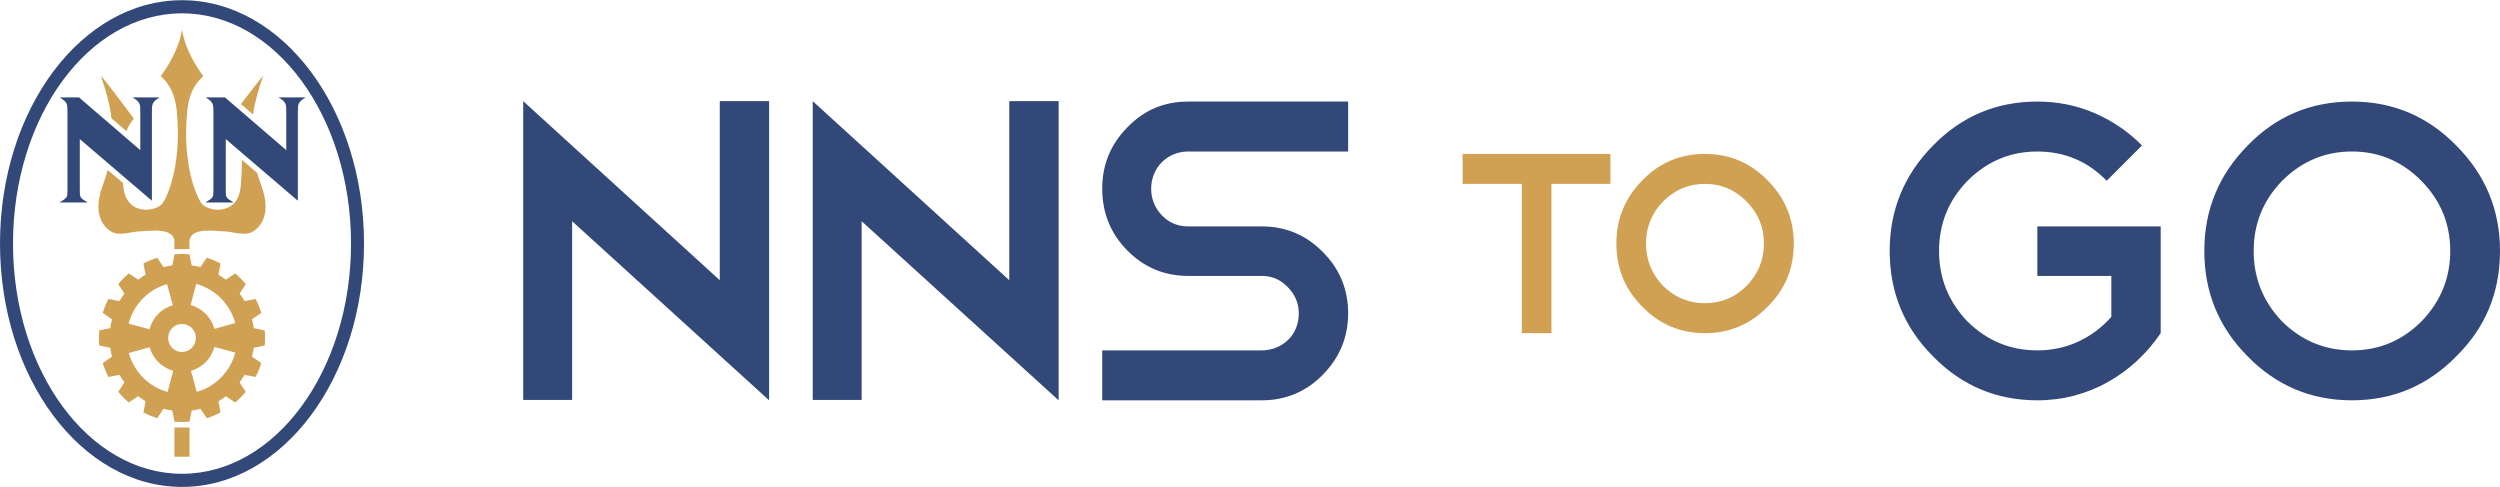 <svg 
 xmlns="http://www.w3.org/2000/svg"
 xmlns:xlink="http://www.w3.org/1999/xlink"
 width="390px" height="76px">
<path fill-rule="evenodd"  fill="rgb(208, 161, 83)"
 d="M275.731,47.864 C273.048,50.605 269.799,51.973 265.974,51.973 C262.152,51.973 258.899,50.605 256.217,47.864 C253.510,45.152 252.155,41.861 252.155,37.991 C252.155,34.151 253.510,30.860 256.217,28.121 C258.872,25.381 262.125,24.010 265.974,24.010 C269.799,24.010 273.048,25.381 275.731,28.121 C278.464,30.860 279.833,34.151 279.833,37.991 C279.833,41.889 278.464,45.180 275.731,47.864 ZM272.465,31.424 C270.659,29.598 268.495,28.684 265.974,28.684 C263.453,28.684 261.275,29.598 259.445,31.424 C257.666,33.250 256.776,35.440 256.776,37.991 C256.776,40.545 257.666,42.748 259.445,44.600 C261.275,46.400 263.453,47.301 265.974,47.301 C268.495,47.301 270.659,46.400 272.465,44.600 C274.272,42.748 275.175,40.545 275.175,37.991 C275.175,35.440 274.272,33.250 272.465,31.424 ZM242.024,51.973 L237.403,51.973 L237.403,28.684 L228.165,28.684 L228.165,24.010 L251.222,24.010 L251.222,28.684 L242.024,28.684 L242.024,51.973 ZM34.960,36.096 C33.827,36.096 29.555,35.304 29.555,37.751 L29.553,38.868 L27.203,38.868 L27.206,37.751 C27.206,35.304 22.958,36.096 21.828,36.096 C20.555,36.096 18.669,36.910 17.367,36.135 C16.065,35.359 14.395,33.323 16.036,28.903 C16.342,28.084 16.592,27.286 16.798,26.510 L19.195,28.557 C19.213,28.745 19.227,28.934 19.246,29.128 C19.674,33.800 24.515,33.065 25.427,31.622 C26.734,29.556 28.273,24.360 27.578,17.332 C27.226,13.769 25.723,12.534 25.075,11.869 C26.051,10.539 27.891,7.791 28.393,4.623 C28.894,7.791 30.737,10.539 31.713,11.869 C31.059,12.534 29.560,13.769 29.207,17.332 C28.515,24.360 30.053,29.556 31.361,31.622 C32.273,33.065 37.111,33.800 37.542,29.128 C37.696,27.474 37.745,26.089 37.722,24.920 L40.111,26.960 C40.292,27.595 40.504,28.240 40.749,28.903 C42.393,33.323 40.720,35.359 39.418,36.135 C38.119,36.910 36.232,36.096 34.960,36.096 ZM37.588,16.245 C38.869,14.539 40.499,12.403 41.062,11.829 C40.380,13.753 39.785,15.741 39.477,17.867 L37.588,16.245 ZM17.389,18.463 C17.111,16.110 16.472,13.932 15.724,11.829 C16.699,12.826 20.888,18.519 20.888,18.519 C20.553,18.907 20.098,19.441 19.726,20.469 L17.389,18.463 ZM17.203,51.185 C17.267,50.716 17.357,50.254 17.473,49.804 L16.024,48.811 C16.259,48.053 16.558,47.325 16.914,46.634 L18.635,46.972 C18.870,46.563 19.130,46.174 19.410,45.800 L18.447,44.322 C18.946,43.718 19.496,43.159 20.095,42.656 L21.553,43.632 C21.923,43.347 22.310,43.084 22.711,42.847 L22.379,41.107 C23.064,40.744 23.783,40.441 24.532,40.205 L25.513,41.673 C25.955,41.554 26.413,41.462 26.878,41.398 L27.231,39.665 C27.612,39.634 28.001,39.611 28.393,39.611 C28.787,39.611 29.176,39.634 29.560,39.665 L29.910,41.400 C30.377,41.463 30.832,41.554 31.276,41.673 L32.256,40.205 C33.007,40.442 33.727,40.744 34.409,41.108 L34.077,42.847 C34.480,43.084 34.864,43.348 35.234,43.633 L36.694,42.656 C37.292,43.161 37.843,43.720 38.341,44.325 L37.378,45.803 C37.659,46.176 37.918,46.565 38.151,46.972 L39.870,46.636 C40.231,47.327 40.529,48.055 40.764,48.814 L39.312,49.806 C39.430,50.257 39.521,50.717 39.584,51.188 L41.297,51.543 C41.331,51.932 41.348,52.325 41.348,52.722 C41.348,53.120 41.331,53.512 41.297,53.900 L39.584,54.255 C39.521,54.727 39.430,55.189 39.312,55.636 L40.764,56.631 C40.529,57.389 40.231,58.117 39.870,58.810 L38.151,58.473 C37.916,58.879 37.659,59.271 37.378,59.642 L38.341,61.120 C37.843,61.724 37.289,62.284 36.694,62.789 L35.234,61.813 C34.862,62.098 34.475,62.358 34.077,62.595 L34.407,64.334 C33.724,64.697 33.005,65.003 32.256,65.240 L31.276,63.772 C30.829,63.891 30.372,63.980 29.910,64.042 L29.558,65.777 C29.176,65.812 28.787,65.832 28.393,65.832 C28.001,65.832 27.612,65.812 27.228,65.777 L26.878,64.042 C26.411,63.980 25.953,63.888 25.507,63.768 L24.527,65.238 C23.780,65.003 23.061,64.697 22.376,64.334 L22.709,62.595 C22.307,62.355 21.921,62.095 21.551,61.810 L20.090,62.787 C19.494,62.281 18.943,61.724 18.444,61.118 L19.410,59.642 C19.127,59.268 18.870,58.877 18.635,58.471 L16.914,58.808 C16.555,58.117 16.257,57.386 16.024,56.629 L17.473,55.636 C17.355,55.186 17.267,54.725 17.203,54.255 L15.488,53.898 C15.456,53.512 15.437,53.119 15.437,52.722 C15.437,52.324 15.456,51.930 15.491,51.541 L17.203,51.185 ZM20.064,50.488 L23.320,51.371 C23.790,49.556 25.184,48.120 26.966,47.613 L26.058,44.326 C23.132,45.157 20.842,47.507 20.064,50.488 ZM28.393,54.908 C29.587,54.908 30.556,53.931 30.556,52.722 C30.556,51.514 29.587,50.534 28.393,50.534 C27.198,50.534 26.232,51.514 26.232,52.722 C26.232,53.931 27.198,54.908 28.393,54.908 ZM30.610,44.295 L29.735,47.590 C31.536,48.071 32.956,49.494 33.450,51.309 L36.699,50.391 C35.886,47.417 33.561,45.088 30.610,44.295 ZM36.712,55.005 L33.455,54.121 C32.969,55.923 31.566,57.347 29.785,57.839 L30.693,61.129 C33.621,60.310 35.918,57.973 36.712,55.005 ZM26.144,61.142 L27.017,57.845 C25.243,57.357 23.841,55.951 23.342,54.163 L20.095,55.079 C20.911,58.029 23.217,60.342 26.144,61.142 ZM29.563,71.251 L27.208,71.251 L27.208,66.693 L29.563,66.693 L29.563,71.251 Z"/>
<path fill-rule="evenodd"  fill="rgb(50, 72, 121)"
 d="M383.165,55.602 C378.696,60.168 373.276,62.449 366.903,62.449 C360.533,62.449 355.113,60.168 350.644,55.602 C346.131,51.080 343.873,45.592 343.873,39.147 C343.873,32.746 346.131,27.260 350.644,22.693 C355.066,18.127 360.489,15.844 366.903,15.844 C373.276,15.844 378.696,18.127 383.165,22.693 C387.722,27.260 390.000,32.746 390.000,39.147 C390.000,45.640 387.722,51.124 383.165,55.602 ZM377.722,28.201 C374.712,25.158 371.109,23.635 366.903,23.635 C362.700,23.635 359.073,25.158 356.020,28.201 C353.054,31.247 351.574,34.894 351.574,39.147 C351.574,43.399 353.054,47.072 356.020,50.162 C359.073,53.160 362.700,54.660 366.903,54.660 C371.109,54.660 374.712,53.160 377.722,50.162 C380.731,47.072 382.235,43.399 382.235,39.147 C382.235,34.894 380.731,31.247 377.722,28.201 ZM328.838,59.595 C327.207,60.516 325.454,61.218 323.600,61.713 C321.740,62.204 319.812,62.449 317.824,62.449 C311.450,62.449 306.031,60.168 301.562,55.602 C297.048,51.080 294.790,45.592 294.790,39.147 C294.790,32.746 297.048,27.260 301.562,22.693 C306.031,18.127 311.450,15.844 317.824,15.844 C321.012,15.844 323.998,16.449 326.782,17.657 C329.573,18.866 332.026,20.545 334.149,22.693 L328.642,28.201 C325.677,25.158 322.070,23.635 317.824,23.635 C313.617,23.635 309.991,25.158 306.937,28.201 C303.971,31.247 302.492,34.894 302.492,39.147 C302.492,43.399 303.971,47.072 306.937,50.162 C309.991,53.160 313.617,54.660 317.824,54.660 C320.122,54.660 322.259,54.200 324.227,53.282 C326.196,52.365 327.914,51.080 329.370,49.422 L329.370,43.041 L317.824,43.041 L317.824,35.320 L337.068,35.320 L337.068,51.973 C336.010,53.542 334.783,54.974 333.388,56.274 C331.992,57.569 330.476,58.678 328.838,59.595 ZM185.355,35.320 L196.837,35.320 C200.555,35.320 203.716,36.640 206.328,39.280 C208.984,41.923 210.312,45.125 210.312,48.883 C210.312,52.600 208.984,55.803 206.328,58.487 C203.716,61.130 200.555,62.449 196.837,62.449 L171.947,62.449 L171.947,54.660 L196.837,54.660 C197.633,54.660 198.385,54.514 199.096,54.224 C199.800,53.934 200.420,53.531 200.953,53.013 C201.485,52.502 201.893,51.884 202.180,51.168 C202.469,50.452 202.611,49.691 202.611,48.883 C202.611,47.318 202.038,45.954 200.885,44.787 C199.780,43.625 198.432,43.041 196.837,43.041 L185.355,43.041 C181.641,43.041 178.476,41.722 175.864,39.078 C173.255,36.439 171.947,33.216 171.947,29.410 C171.947,25.695 173.255,22.516 175.864,19.873 C178.432,17.188 181.593,15.844 185.355,15.844 L210.312,15.844 L210.312,23.635 L185.355,23.635 C184.559,23.635 183.808,23.780 183.100,24.071 C182.392,24.363 181.772,24.776 181.239,25.313 C180.710,25.850 180.299,26.477 180.013,27.194 C179.726,27.910 179.581,28.650 179.581,29.410 C179.581,31.022 180.134,32.410 181.239,33.574 C182.345,34.737 183.717,35.320 185.355,35.320 ZM134.418,62.385 L126.785,62.385 L126.785,15.778 L157.448,43.713 L157.448,15.778 L165.149,15.778 L165.149,62.316 L165.149,62.385 L165.149,62.449 L134.418,34.512 L134.418,62.385 ZM89.255,62.385 L81.621,62.385 L81.621,15.778 L112.285,43.713 L112.285,15.778 L119.983,15.778 L119.983,62.316 L119.983,62.385 L119.983,62.449 L89.255,34.512 L89.255,62.385 ZM28.393,75.958 C12.714,75.958 -0.000,58.961 -0.000,37.995 C-0.000,17.030 12.714,0.033 28.393,0.033 C44.074,0.033 56.785,17.030 56.785,37.995 C56.785,58.961 44.074,75.958 28.393,75.958 ZM28.393,2.081 C13.832,2.081 2.029,18.162 2.029,37.995 C2.029,57.829 13.832,73.910 28.393,73.910 C42.954,73.910 54.760,57.829 54.760,37.995 C54.760,18.162 42.954,2.081 28.393,2.081 ZM36.440,31.582 L32.051,31.582 C33.293,30.811 33.293,30.879 33.293,29.485 L33.293,17.609 C33.293,16.214 33.293,15.938 32.072,15.190 L35.089,15.190 L44.656,23.418 L44.656,17.598 C44.656,16.204 44.678,15.938 43.436,15.190 L47.684,15.190 C46.465,15.938 46.465,16.204 46.465,17.598 L46.465,31.315 L35.219,21.695 L35.219,29.485 C35.219,30.879 35.195,30.811 36.440,31.582 ZM23.695,31.315 L12.449,21.695 L12.449,29.485 C12.449,30.879 12.428,30.811 13.670,31.582 L9.281,31.582 C10.526,30.811 10.526,30.879 10.526,29.485 L10.526,17.609 C10.526,16.214 10.526,15.938 9.303,15.190 L12.322,15.190 L21.886,23.418 L21.886,17.598 C21.886,16.204 21.909,15.938 20.666,15.190 L24.914,15.190 C23.695,15.938 23.695,16.204 23.695,17.598 L23.695,31.315 Z"/>
</svg>